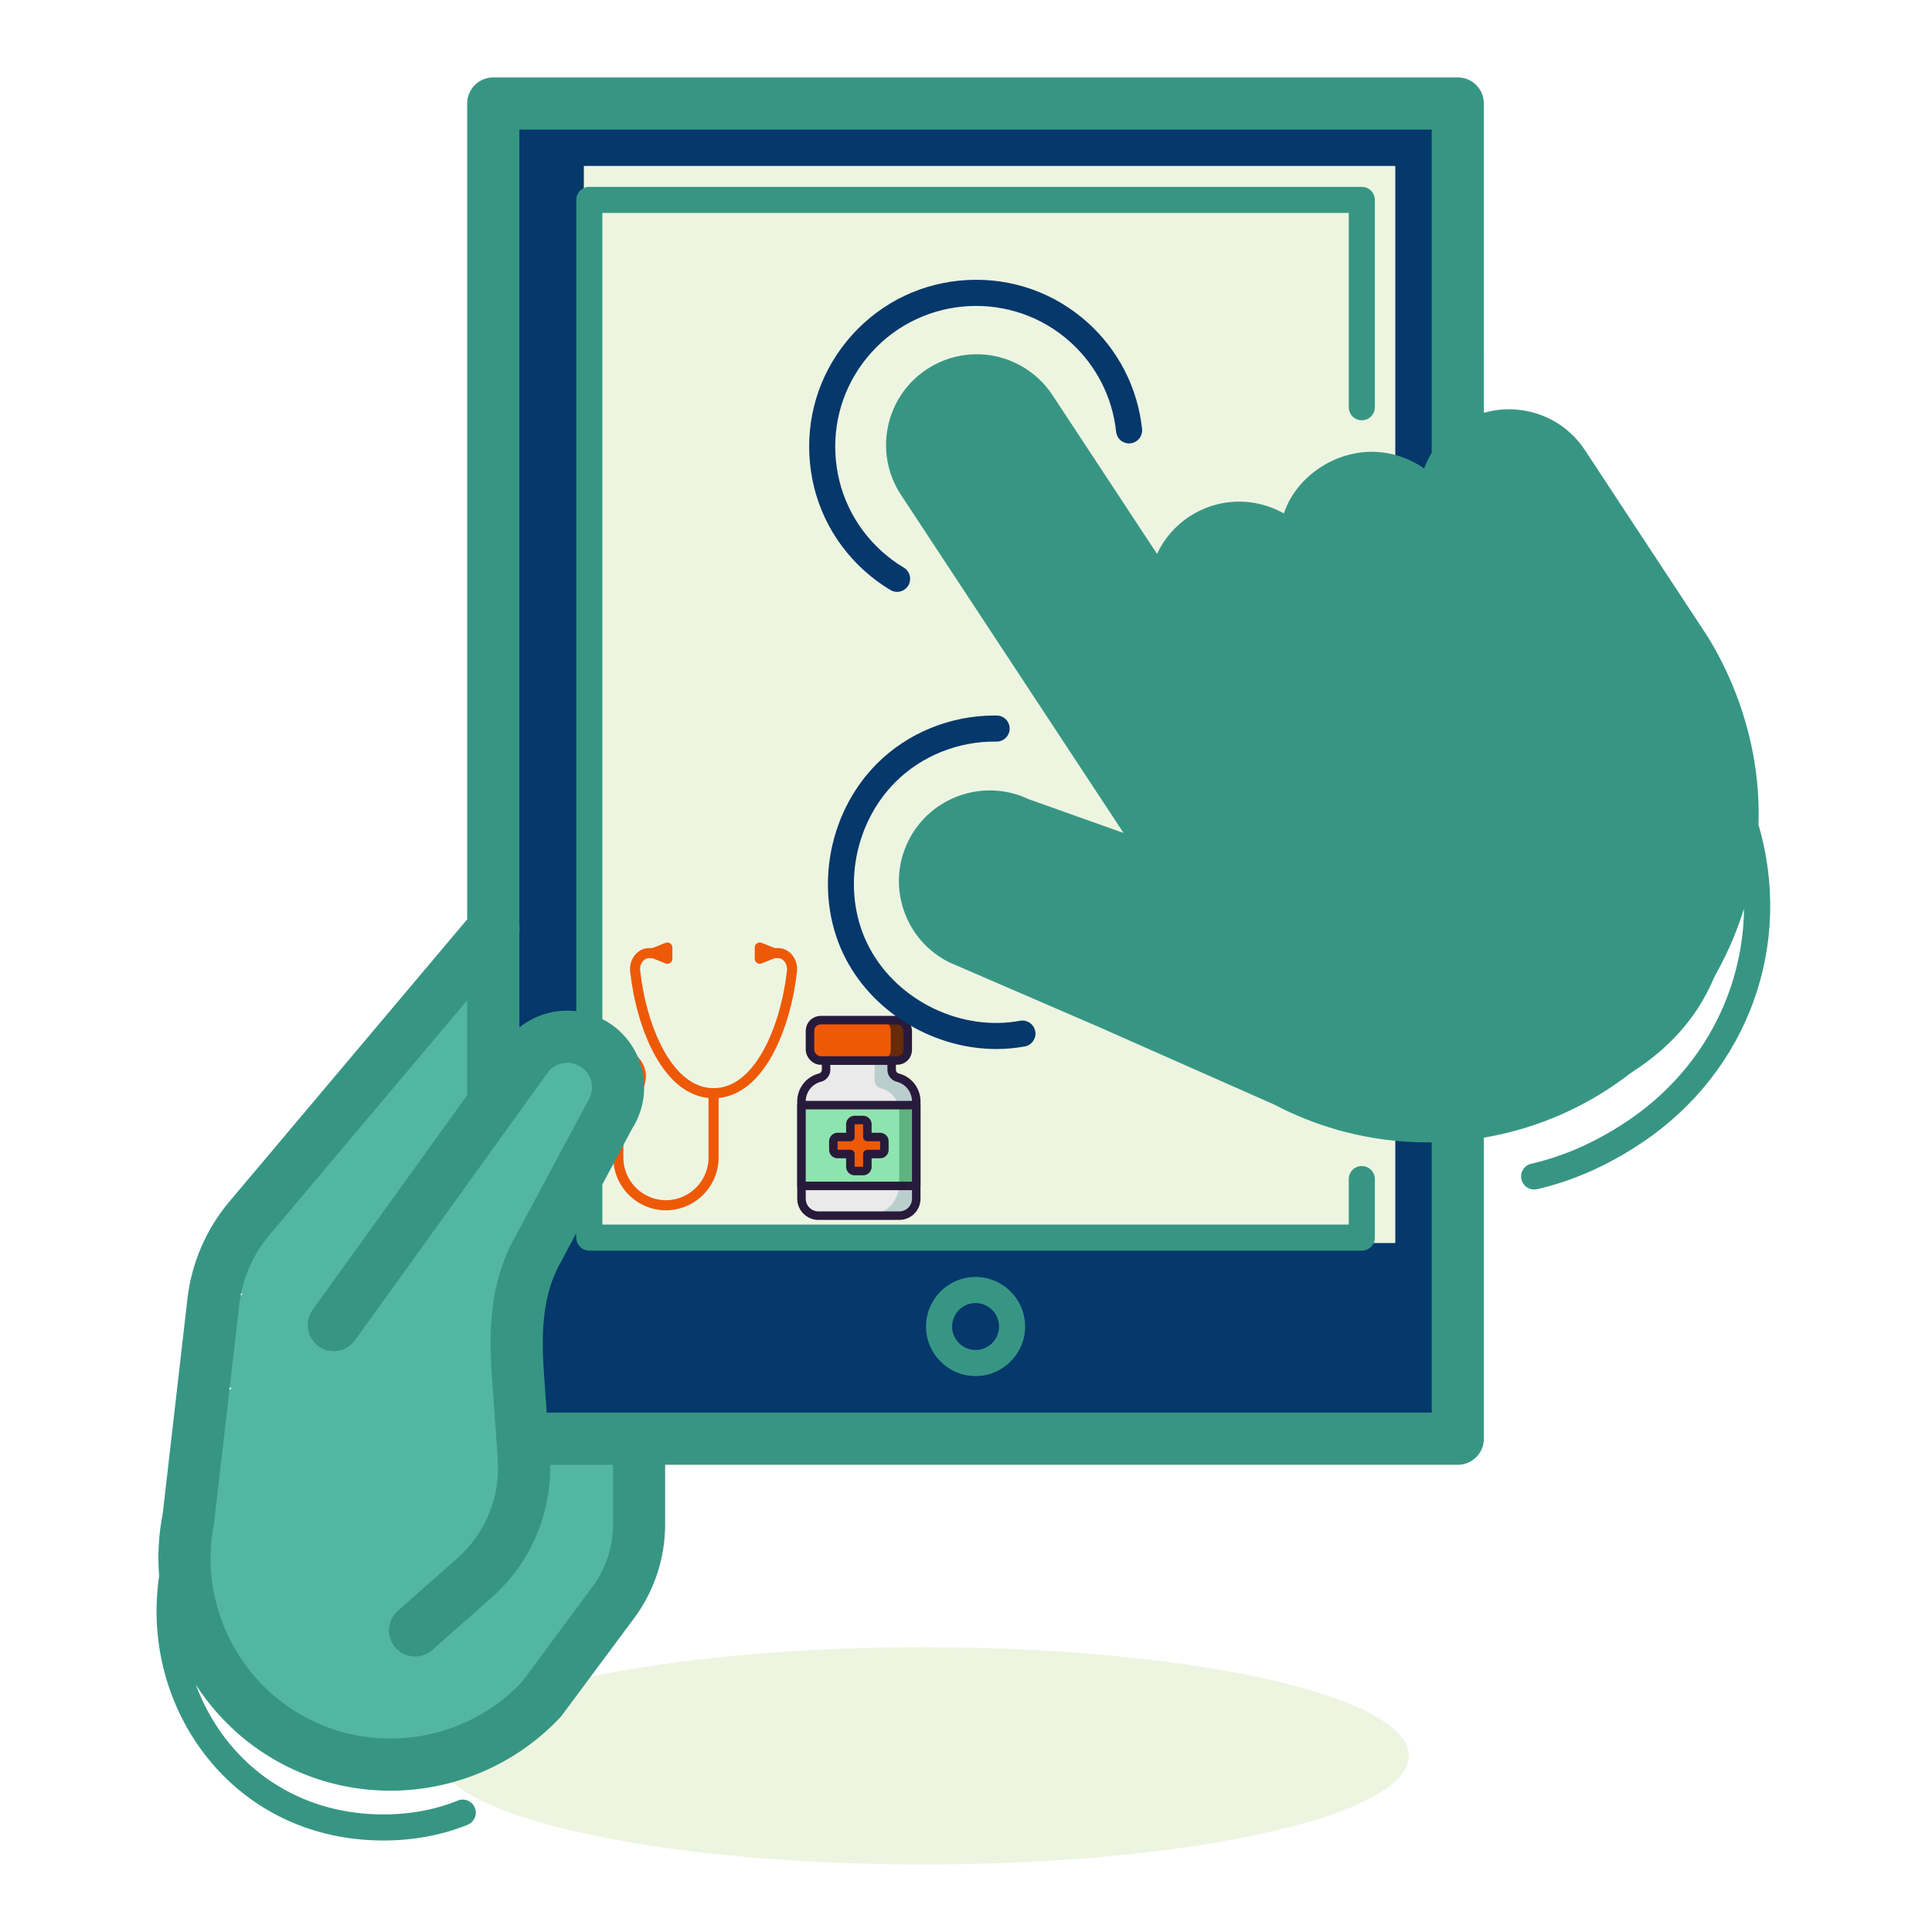 <?xml version="1.0" encoding="UTF-8" standalone="no" ?>
<!DOCTYPE svg PUBLIC "-//W3C//DTD SVG 1.1//EN" "http://www.w3.org/Graphics/SVG/1.1/DTD/svg11.dtd">
<svg xmlns="http://www.w3.org/2000/svg" xmlns:xlink="http://www.w3.org/1999/xlink" version="1.1" width="400" height="400" viewBox="0 0 400 400" xml:space="preserve">
<desc>Created with Fabric.js 1.7.19</desc>
<defs><style></style>
</defs>
<g id="1699317856833" style="stroke: none; stroke-width: 1; stroke-dasharray: none; stroke-linecap: butt; stroke-linejoin: miter; stroke-miterlimit: 10; fill: rgb(237,245,225); fill-rule: nonzero; opacity: 1;" transform="translate(90.695 341.025) scale(2.01 0.45)" >
	<circle cx="50" cy="50" r="50" style="stroke: none; stroke-width: 1; stroke-dasharray: none; stroke-linecap: butt; stroke-linejoin: miter; stroke-miterlimit: 10; fill: rgb(237,245,225); fill-rule: nonzero; opacity: 1;" transform=" "/>
</g>
<g id="1699324910082" style="stroke: none; stroke-width: 1; stroke-dasharray: none; stroke-linecap: butt; stroke-linejoin: miter; stroke-miterlimit: 10; fill: rgb(5,56,107); fill-rule: nonzero; opacity: 1;" transform="translate(101.455 20.395) scale(1.99 2.75)" >
	<path d="M 0 0 h 100 v 100 H 0 z" style="stroke: none; stroke-width: 1; stroke-dasharray: none; stroke-linecap: butt; stroke-linejoin: miter; stroke-miterlimit: 10; fill: rgb(5,56,107); fill-rule: nonzero; opacity: 1;" transform="" stroke-linecap="round" />
</g>
<g id="1699324753924" style="stroke: none; stroke-width: 1; stroke-dasharray: none; stroke-linecap: butt; stroke-linejoin: miter; stroke-miterlimit: 10; fill: rgb(237,245,225); fill-rule: nonzero; opacity: 1;" transform="translate(120.88 34.355) scale(1.68 2.23)" >
	<path d="M 0 0 h 100 v 100 H 0 z" style="stroke: none; stroke-width: 1; stroke-dasharray: none; stroke-linecap: butt; stroke-linejoin: miter; stroke-miterlimit: 10; fill: rgb(237,245,225); fill-rule: nonzero; opacity: 1;" transform="" stroke-linecap="round" />
</g>
<g id="1699324169470" style="stroke: none; stroke-width: 1; stroke-dasharray: none; stroke-linecap: butt; stroke-linejoin: miter; stroke-miterlimit: 10; fill: rgb(238,89,7); fill-rule: nonzero; opacity: 1;" transform="translate(156.7 210.33) scale(0.44 0.44)" >
	<path d="M 63.43 25.34 V 21 H 32.57 v 4.34 a 3.86 3.86 0 0 1 -2.94 3.72 A 11.54 11.54 0 0 0 21 40.21 V 86 a 8 8 0 0 0 8 8 H 67 a 8 8 0 0 0 8 -8 V 40.21 a 11.54 11.54 0 0 0 -8.63 -11.15 A 3.86 3.86 0 0 1 63.43 25.34 Z" style="stroke: none; stroke-width: 1; stroke-dasharray: none; stroke-linecap: butt; stroke-linejoin: miter; stroke-miterlimit: 10; fill: rgb(234,234,234); fill-rule: nonzero; opacity: 1;" transform="" stroke-linecap="round" />
	<path d="M 66.37 29.06 a 3.86 3.86 0 0 1 -2.94 -3.72 V 21 h -8 v 9.34 a 3.86 3.86 0 0 0 2.94 3.72 A 11.54 11.54 0 0 1 67 45.21 V 79 A 15 15 0 0 1 52 94 H 67 a 8 8 0 0 0 8 -8 V 40.21 A 11.54 11.54 0 0 0 66.37 29.06 Z" style="stroke: none; stroke-width: 1; stroke-dasharray: none; stroke-linecap: butt; stroke-linejoin: miter; stroke-miterlimit: 10; fill: rgb(186,206,206); fill-rule: nonzero; opacity: 1;" transform="" stroke-linecap="round" />
	<path d="M 63.43 25.34 V 21 H 32.57 v 4.34 a 3.86 3.86 0 0 1 -2.94 3.72 A 11.54 11.54 0 0 0 21 40.21 V 86 a 8 8 0 0 0 8 8 H 67 a 8 8 0 0 0 8 -8 V 40.21 a 11.54 11.54 0 0 0 -8.63 -11.15 A 3.86 3.86 0 0 1 63.43 25.34 Z" style="stroke: rgb(40,26,59); stroke-width: 4; stroke-dasharray: none; stroke-linecap: round; stroke-linejoin: round; stroke-miterlimit: 10; fill: none; fill-rule: nonzero; opacity: 1;" transform="" stroke-linecap="round" />
	<rect x="21" y="42" rx="0" ry="0" width="54" height="38" style="stroke: none; stroke-width: 1; stroke-dasharray: none; stroke-linecap: butt; stroke-linejoin: miter; stroke-miterlimit: 10; fill: rgb(142,228,175); fill-rule: nonzero; opacity: 1;" transform=""/>
	<rect x="67" y="42" rx="0" ry="0" width="8" height="38" style="stroke: none; stroke-width: 1; stroke-dasharray: none; stroke-linecap: butt; stroke-linejoin: miter; stroke-miterlimit: 10; fill: rgb(95,179,127); fill-rule: nonzero; opacity: 1;" transform=""/>
	<rect x="21" y="42" rx="0" ry="0" width="54" height="38" style="stroke: rgb(40,26,59); stroke-width: 4; stroke-dasharray: none; stroke-linecap: round; stroke-linejoin: round; stroke-miterlimit: 10; fill: none; fill-rule: nonzero; opacity: 1;" transform=""/>
	<rect x="25" y="2" rx="5" ry="5" width="46" height="19" style="stroke: none; stroke-width: 1; stroke-dasharray: none; stroke-linecap: butt; stroke-linejoin: miter; stroke-miterlimit: 10; fill: rgb(238,89,7); fill-rule: nonzero; opacity: 1;" transform=""/>
	<path d="M 66 2 H 58 a 5 5 0 0 1 5 5 v 9 a 5 5 0 0 1 -5 5 h 8 a 5 5 0 0 0 5 -5 V 7 A 5 5 0 0 0 66 2 Z" style="stroke: none; stroke-width: 1; stroke-dasharray: none; stroke-linecap: butt; stroke-linejoin: miter; stroke-miterlimit: 10; fill: rgb(101,43,11); fill-rule: nonzero; opacity: 1;" transform="" stroke-linecap="round" />
	<rect x="25" y="2" rx="5" ry="5" width="46" height="19" style="stroke: rgb(40,26,59); stroke-width: 4; stroke-dasharray: none; stroke-linecap: round; stroke-linejoin: round; stroke-miterlimit: 10; fill: none; fill-rule: nonzero; opacity: 1;" transform=""/>
	<path d="M 52 65 h 6 a 2 2 0 0 0 2 -2 V 59 a 2 2 0 0 0 -2 -2 H 52 V 51 a 2 2 0 0 0 -2 -2 H 46 a 2 2 0 0 0 -2 2 v 6 H 38 a 2 2 0 0 0 -2 2 v 4 a 2 2 0 0 0 2 2 h 6 v 6 a 2 2 0 0 0 2 2 h 4 a 2 2 0 0 0 2 -2 Z" style="stroke: none; stroke-width: 1; stroke-dasharray: none; stroke-linecap: butt; stroke-linejoin: miter; stroke-miterlimit: 10; fill: rgb(238,89,7); fill-rule: nonzero; opacity: 1;" transform="" stroke-linecap="round" />
	<path d="M 52 65 h 6 a 2 2 0 0 0 2 -2 V 59 a 2 2 0 0 0 -2 -2 H 52 V 51 a 2 2 0 0 0 -2 -2 H 46 a 2 2 0 0 0 -2 2 v 6 H 38 a 2 2 0 0 0 -2 2 v 4 a 2 2 0 0 0 2 2 h 6 v 6 a 2 2 0 0 0 2 2 h 4 a 2 2 0 0 0 2 -2 Z" style="stroke: rgb(40,26,59); stroke-width: 4; stroke-dasharray: none; stroke-linecap: round; stroke-linejoin: round; stroke-miterlimit: 10; fill: none; fill-rule: nonzero; opacity: 1;" transform="" stroke-linecap="round" />
</g>
<g id="1699324120991" style="stroke: rgb(238,89,7); stroke-width: 3.6; stroke-dasharray: none; stroke-linecap: butt; stroke-linejoin: miter; stroke-miterlimit: 10; fill: none; fill-rule: nonzero; opacity: 1;" transform="translate(115.836 195.016) scale(0.58 0.58)" >
	<path d="M 21 56 V 76.86 A 17.07 17.07 0 0 0 38 94 h 0 A 17.07 17.07 0 0 0 55 76.86 V 54" style="stroke: rgb(238,89,7); stroke-width: 3.6; stroke-dasharray: none; stroke-linecap: round; stroke-linejoin: round; stroke-miterlimit: 10; fill: none; fill-rule: nonzero; opacity: 1;" transform="" stroke-linecap="round" />
	<circle cx="21" cy="48" r="8" style="stroke: rgb(238,89,7); stroke-width: 3.6; stroke-dasharray: none; stroke-linecap: round; stroke-linejoin: round; stroke-miterlimit: 10; fill: none; fill-rule: nonzero; opacity: 1;" transform=" "/>
	<circle cx="21" cy="48" r="8" style="stroke: rgb(238,89,7); stroke-width: 3.6; stroke-dasharray: none; stroke-linecap: round; stroke-linejoin: round; stroke-miterlimit: 10; fill: none; fill-rule: nonzero; opacity: 1;" transform=" "/>
	<polygon points="71.5,6 76.5,4 71.5,2 71.5,6 " style="stroke: rgb(238,89,7); stroke-width: 3.6; stroke-dasharray: none; stroke-linecap: round; stroke-linejoin: round; stroke-miterlimit: 10; fill: none; fill-rule: nonzero; opacity: 1;" transform=" "/>
	<path d="M 36 4 H 31.91 C 29 4 26.67 7 27 10.35 C 29.25 30.54 38.69 54 55 54 S 80.75 30.54 83 10.35 C 83.33 7 81 4 78.09 4 H 74" style="stroke: rgb(238,89,7); stroke-width: 3.6; stroke-dasharray: none; stroke-linecap: round; stroke-linejoin: round; stroke-miterlimit: 10; fill: none; fill-rule: nonzero; opacity: 1;" transform="" stroke-linecap="round" />
	<polygon points="38.5,6 33.5,4 38.5,2 38.5,6 " style="stroke: rgb(238,89,7); stroke-width: 3.6; stroke-dasharray: none; stroke-linecap: round; stroke-linejoin: round; stroke-miterlimit: 10; fill: none; fill-rule: nonzero; opacity: 1;" transform=" "/>
	<circle cx="21" cy="48" r="2" style="stroke: rgb(238,89,7); stroke-width: 3.6; stroke-dasharray: none; stroke-linecap: round; stroke-linejoin: round; stroke-miterlimit: 10; fill: none; fill-rule: nonzero; opacity: 1;" transform=" "/>
</g>
<g id="1699327637990" transform="translate(272.16 153.07)" style="">
	<g id="1699325502960" style="stroke: none; stroke-width: 0; stroke-dasharray: none; stroke-linecap: butt; stroke-linejoin: miter; stroke-miterlimit: 10; fill: rgb(55,150,131); fill-rule: nonzero; opacity: 1;" transform="translate(-32.441 -24.897) scale(0.6 0.55)" >
	<path d="M 184 14.86 c -0.33 -0.55 -0.67 -1.09 -1 -1.64 c -2.9 -4.49 -7.83 -11.16 -13.27 -12.71 c -6.5 -1.85 -14.88 1.62 -19.62 5.92 c -6.71 6.09 -10.12 15 -12.6 23.69 s -4.31 17.77 -8.78 25.66 s -12.29 14.62 -21.36 14.82 C 95 70.88 85 59.42 72.69 58.41 c -9.87 -0.8 -18.51 6.18 -21.28 15.38 c -2.86 9.49 0 19 -5.91 27.62 a 25.9 25.9 0 0 1 -20.57 11.1 c -9.18 0.27 -17.28 2.2 -22.18 11 C -5.2 137.85 5.5 155.42 17 164.09 c 7.7 5.8 16.76 9.51 25.87 12.69 c 25 8.76 51.9 14.07 78.15 10.25 s 51.89 -17.78 65.38 -40.63 c 6.85 -11.61 10.34 -24.94 12.12 -38.3 a 167.54 167.54 0 0 0 -2.92 -60 C 193 36.76 190.1 25 184 14.86 z" style="stroke: none; stroke-width: 1; stroke-dasharray: none; stroke-linecap: butt; stroke-linejoin: miter; stroke-miterlimit: 10; fill: rgb(55,150,131); fill-rule: nonzero; opacity: 1;" transform="" stroke-linecap="round" />
</g>
	<g id="1699325607985" style="stroke: none; stroke-width: 0; stroke-dasharray: none; stroke-linecap: butt; stroke-linejoin: miter; stroke-miterlimit: 10; fill: rgb(55,150,131); fill-rule: nonzero; opacity: 1;" transform="translate(-33.9 -25.852) rotate(-29) scale(0.46 0.4)" >
	<path d="M 184 14.86 c -0.33 -0.55 -0.67 -1.09 -1 -1.64 c -2.9 -4.49 -7.83 -11.16 -13.27 -12.71 c -6.5 -1.85 -14.88 1.62 -19.62 5.92 c -6.71 6.09 -10.12 15 -12.6 23.69 s -4.31 17.77 -8.78 25.66 s -12.29 14.62 -21.36 14.82 C 95 70.88 85 59.42 72.69 58.41 c -9.87 -0.8 -18.51 6.18 -21.28 15.38 c -2.86 9.49 0 19 -5.91 27.62 a 25.9 25.9 0 0 1 -20.57 11.1 c -9.18 0.27 -17.28 2.2 -22.18 11 C -5.2 137.85 5.5 155.42 17 164.09 c 7.7 5.8 16.76 9.51 25.87 12.69 c 25 8.76 51.9 14.07 78.15 10.25 s 51.89 -17.78 65.38 -40.63 c 6.85 -11.61 10.34 -24.94 12.12 -38.3 a 167.54 167.54 0 0 0 -2.92 -60 C 193 36.76 190.1 25 184 14.86 z" style="stroke: none; stroke-width: 1; stroke-dasharray: none; stroke-linecap: butt; stroke-linejoin: miter; stroke-miterlimit: 10; fill: rgb(55,150,131); fill-rule: nonzero; opacity: 1;" transform="" stroke-linecap="round" />
</g>
	<g id="1699325664015" style="stroke: none; stroke-width: 0; stroke-dasharray: none; stroke-linecap: butt; stroke-linejoin: miter; stroke-miterlimit: 10; fill: rgb(55,150,131); fill-rule: nonzero; opacity: 1;" transform="translate(-60.275 -18.958) rotate(-29) scale(0.47 0.4)" >
	<path d="M 184 14.86 c -0.33 -0.55 -0.67 -1.09 -1 -1.64 c -2.9 -4.49 -7.83 -11.16 -13.27 -12.71 c -6.5 -1.85 -14.88 1.62 -19.62 5.92 c -6.71 6.09 -10.12 15 -12.6 23.69 s -4.31 17.77 -8.78 25.66 s -12.29 14.62 -21.36 14.82 C 95 70.88 85 59.42 72.69 58.41 c -9.87 -0.8 -18.51 6.18 -21.28 15.38 c -2.86 9.49 0 19 -5.91 27.62 a 25.9 25.9 0 0 1 -20.57 11.1 c -9.18 0.27 -17.28 2.2 -22.18 11 C -5.2 137.85 5.5 155.42 17 164.09 c 7.7 5.8 16.76 9.51 25.87 12.69 c 25 8.76 51.9 14.07 78.15 10.25 s 51.89 -17.78 65.38 -40.63 c 6.85 -11.61 10.34 -24.94 12.12 -38.3 a 167.54 167.54 0 0 0 -2.92 -60 C 193 36.76 190.1 25 184 14.86 z" style="stroke: none; stroke-width: 1; stroke-dasharray: none; stroke-linecap: butt; stroke-linejoin: miter; stroke-miterlimit: 10; fill: rgb(55,150,131); fill-rule: nonzero; opacity: 1;" transform="" stroke-linecap="round" />
</g>
	<g id="1699325682598" style="stroke: none; stroke-width: 0; stroke-dasharray: none; stroke-linecap: butt; stroke-linejoin: miter; stroke-miterlimit: 10; fill: rgb(55,150,131); fill-rule: nonzero; opacity: 1;" transform="translate(-77.17 16.739) rotate(-50) scale(0.46 0.43)" >
	<path d="M 184 14.86 c -0.33 -0.55 -0.67 -1.09 -1 -1.64 c -2.9 -4.49 -7.83 -11.16 -13.27 -12.71 c -6.5 -1.85 -14.88 1.62 -19.62 5.92 c -6.71 6.09 -10.12 15 -12.6 23.69 s -4.31 17.77 -8.78 25.66 s -12.29 14.62 -21.36 14.82 C 95 70.88 85 59.42 72.69 58.41 c -9.87 -0.8 -18.51 6.18 -21.28 15.38 c -2.86 9.49 0 19 -5.91 27.62 a 25.9 25.9 0 0 1 -20.57 11.1 c -9.18 0.27 -17.28 2.2 -22.18 11 C -5.2 137.85 5.5 155.42 17 164.09 c 7.7 5.8 16.76 9.51 25.87 12.69 c 25 8.76 51.9 14.07 78.15 10.25 s 51.89 -17.78 65.38 -40.63 c 6.85 -11.61 10.34 -24.94 12.12 -38.3 a 167.54 167.54 0 0 0 -2.92 -60 C 193 36.76 190.1 25 184 14.86 z" style="stroke: none; stroke-width: 1; stroke-dasharray: none; stroke-linecap: butt; stroke-linejoin: miter; stroke-miterlimit: 10; fill: rgb(55,150,131); fill-rule: nonzero; opacity: 1;" transform="" stroke-linecap="round" />
</g>
	<g id="1699325762849" style="stroke: none; stroke-width: 0; stroke-dasharray: none; stroke-linecap: butt; stroke-linejoin: miter; stroke-miterlimit: 10; fill: rgb(55,150,131); fill-rule: nonzero; opacity: 1;" transform="translate(-43.292 -13.471) rotate(-32) scale(0.12 0.23)" >
	<path d="M 184 14.86 c -0.33 -0.55 -0.67 -1.09 -1 -1.64 c -2.9 -4.49 -7.83 -11.16 -13.27 -12.71 c -6.5 -1.85 -14.88 1.62 -19.62 5.92 c -6.71 6.09 -10.12 15 -12.6 23.69 s -4.31 17.77 -8.78 25.66 s -12.29 14.62 -21.36 14.82 C 95 70.88 85 59.42 72.69 58.41 c -9.87 -0.8 -18.51 6.18 -21.28 15.38 c -2.86 9.49 0 19 -5.91 27.62 a 25.9 25.9 0 0 1 -20.57 11.1 c -9.18 0.27 -17.28 2.2 -22.18 11 C -5.2 137.85 5.5 155.42 17 164.09 c 7.7 5.8 16.76 9.51 25.87 12.69 c 25 8.76 51.9 14.07 78.15 10.25 s 51.89 -17.78 65.38 -40.63 c 6.85 -11.61 10.34 -24.94 12.12 -38.3 a 167.54 167.54 0 0 0 -2.92 -60 C 193 36.76 190.1 25 184 14.86 z" style="stroke: none; stroke-width: 1; stroke-dasharray: none; stroke-linecap: butt; stroke-linejoin: miter; stroke-miterlimit: 10; fill: rgb(55,150,131); fill-rule: nonzero; opacity: 1;" transform="" stroke-linecap="round" />
</g>
	<g id="1699325828482" style="stroke: none; stroke-width: 0; stroke-dasharray: none; stroke-linecap: butt; stroke-linejoin: miter; stroke-miterlimit: 10; fill: none; fill-rule: nonzero; opacity: 1;" transform="translate(-87.559 -62.848) rotate(-34) scale(0.13 0.46)" >
	<path id="OBJECTS" d="M 103.37 3.5 s -34.3 -5.63 -53 -2.61 c -14 2.27 -20.34 2.61 -27.13 12.26 S 15.72 64 8.15 93 s -16.24 85.86 6.33 118.15 c 16.28 23.3 43.53 26.52 56.5 26 c 6.53 -0.27 13 -1.23 19.54 -0.77 c 8.66 0.6 21 1.73 35.48 3.82 c 28.37 4.11 66.33 18.39 79.63 -28.76 s 7.44 -63 10.17 -92.93 s 4.18 -74 -11.21 -95.68 s -46.7 -16.43 -58.7 -17 S 125.8 7.41 103.37 3.5 Z" style="stroke: none; stroke-width: 1; stroke-dasharray: none; stroke-linecap: butt; stroke-linejoin: miter; stroke-miterlimit: 10; fill: rgb(55,150,131); fill-rule: nonzero; opacity: 1;" transform="" stroke-linecap="round" />
</g>
	<g id="1699325957505" style="stroke: none; stroke-width: 0; stroke-dasharray: none; stroke-linecap: butt; stroke-linejoin: miter; stroke-miterlimit: 10; fill: none; fill-rule: nonzero; opacity: 1;" transform="translate(-84.169 35.782) rotate(-63) scale(0.14 0.28)" >
	<path d="M 103.37 3.5 s -34.3 -5.63 -53 -2.61 c -14 2.27 -20.34 2.61 -27.13 12.26 S 15.72 64 8.15 93 s -16.24 85.86 6.33 118.15 c 16.28 23.3 43.53 26.52 56.5 26 c 6.53 -0.27 13 -1.23 19.54 -0.77 c 8.66 0.6 21 1.73 35.48 3.82 c 28.37 4.11 66.33 18.39 79.63 -28.76 s 7.44 -63 10.17 -92.93 s 4.18 -74 -11.21 -95.68 s -46.7 -16.43 -58.7 -17 S 125.8 7.41 103.37 3.5 Z" style="stroke: none; stroke-width: 1; stroke-dasharray: none; stroke-linecap: butt; stroke-linejoin: miter; stroke-miterlimit: 10; fill: rgb(55,150,131); fill-rule: nonzero; opacity: 1;" transform="" stroke-linecap="round" />
</g>
</g>
<g id="1699327955309" transform="translate(83.83 286.96)" style="">
	<g id="1699326613782" style="stroke: none; stroke-width: 0; stroke-dasharray: none; stroke-linecap: butt; stroke-linejoin: miter; stroke-miterlimit: 10; fill: none; fill-rule: nonzero; opacity: 1;" transform="translate(-29.308 -36.18) rotate(35) scale(0.11 0.07)" >
	<path d="M 103.37 3.5 s -34.3 -5.63 -53 -2.61 c -14 2.27 -20.34 2.61 -27.13 12.26 S 15.72 64 8.15 93 s -16.24 85.86 6.33 118.15 c 16.28 23.3 43.53 26.52 56.5 26 c 6.53 -0.27 13 -1.23 19.54 -0.77 c 8.66 0.6 21 1.73 35.48 3.82 c 28.37 4.11 66.33 18.39 79.63 -28.76 s 7.44 -63 10.17 -92.93 s 4.18 -74 -11.21 -95.68 s -46.7 -16.43 -58.7 -17 S 125.8 7.41 103.37 3.5 Z" style="stroke: none; stroke-width: 1; stroke-dasharray: none; stroke-linecap: butt; stroke-linejoin: miter; stroke-miterlimit: 10; fill: rgb(83,182,162); fill-rule: nonzero; opacity: 1;" transform="" stroke-linecap="round" />
</g>
	<g id="1699327000741" style="stroke: none; stroke-width: 0; stroke-dasharray: none; stroke-linecap: butt; stroke-linejoin: miter; stroke-miterlimit: 10; fill: none; fill-rule: nonzero; opacity: 1;" transform="translate(-29.065 -25.163) rotate(40) scale(0.1 0.07)" >
	<path d="M 103.37 3.5 s -34.3 -5.63 -53 -2.61 c -14 2.27 -20.34 2.61 -27.13 12.26 S 15.72 64 8.15 93 s -16.24 85.86 6.33 118.15 c 16.28 23.3 43.53 26.52 56.5 26 c 6.53 -0.27 13 -1.23 19.54 -0.77 c 8.66 0.6 21 1.73 35.48 3.82 c 28.37 4.11 66.33 18.39 79.63 -28.76 s 7.44 -63 10.17 -92.93 s 4.18 -74 -11.21 -95.68 s -46.7 -16.43 -58.7 -17 S 125.8 7.41 103.37 3.5 Z" style="stroke: none; stroke-width: 1; stroke-dasharray: none; stroke-linecap: butt; stroke-linejoin: miter; stroke-miterlimit: 10; fill: rgb(83,182,162); fill-rule: nonzero; opacity: 1;" transform="" stroke-linecap="round" />
</g>
	<g id="1699326564469" style="stroke: none; stroke-width: 0; stroke-dasharray: none; stroke-linecap: butt; stroke-linejoin: miter; stroke-miterlimit: 10; fill: none; fill-rule: nonzero; opacity: 1;" transform="translate(11.814 -84.383) rotate(40) scale(0.12 0.28)" >
	<path id="OBJECTS" d="M 103.37 3.5 s -34.3 -5.63 -53 -2.61 c -14 2.27 -20.34 2.61 -27.13 12.26 S 15.72 64 8.15 93 s -16.24 85.86 6.33 118.15 c 16.28 23.3 43.53 26.52 56.5 26 c 6.53 -0.27 13 -1.23 19.54 -0.77 c 8.66 0.6 21 1.73 35.48 3.82 c 28.37 4.11 66.33 18.39 79.63 -28.76 s 7.44 -63 10.17 -92.93 s 4.18 -74 -11.21 -95.68 s -46.7 -16.43 -58.7 -17 S 125.8 7.41 103.37 3.5 Z" style="stroke: none; stroke-width: 1; stroke-dasharray: none; stroke-linecap: butt; stroke-linejoin: miter; stroke-miterlimit: 10; fill: rgb(83,182,162); fill-rule: nonzero; opacity: 1;" transform="" stroke-linecap="round" />
</g>
	<g id="1699327188184" style="stroke: none; stroke-width: 0; stroke-dasharray: none; stroke-linecap: butt; stroke-linejoin: miter; stroke-miterlimit: 10; fill: none; fill-rule: nonzero; opacity: 1;" transform="translate(28.36 -74.454) rotate(32) scale(0.1 0.28)" >
	<path d="M 103.37 3.5 s -34.3 -5.63 -53 -2.61 c -14 2.27 -20.34 2.61 -27.13 12.26 S 15.72 64 8.15 93 s -16.24 85.86 6.33 118.15 c 16.28 23.3 43.53 26.52 56.5 26 c 6.53 -0.27 13 -1.23 19.54 -0.77 c 8.66 0.6 21 1.73 35.48 3.82 c 28.37 4.11 66.33 18.39 79.63 -28.76 s 7.44 -63 10.17 -92.93 s 4.18 -74 -11.21 -95.68 s -46.7 -16.43 -58.7 -17 S 125.8 7.41 103.37 3.5 Z" style="stroke: none; stroke-width: 1; stroke-dasharray: none; stroke-linecap: butt; stroke-linejoin: miter; stroke-miterlimit: 10; fill: rgb(83,182,162); fill-rule: nonzero; opacity: 1;" transform="" stroke-linecap="round" />
</g>
	<g id="1699327220312" style="stroke: none; stroke-width: 0; stroke-dasharray: none; stroke-linecap: butt; stroke-linejoin: miter; stroke-miterlimit: 10; fill: none; fill-rule: nonzero; opacity: 1;" transform="translate(-0.08 -32.219) rotate(27) scale(0.14 0.13)" >
	<path d="M 103.37 3.5 s -34.3 -5.63 -53 -2.61 c -14 2.27 -20.34 2.61 -27.13 12.26 S 15.72 64 8.15 93 s -16.24 85.86 6.33 118.15 c 16.28 23.3 43.53 26.52 56.5 26 c 6.53 -0.27 13 -1.23 19.54 -0.77 c 8.66 0.6 21 1.73 35.48 3.82 c 28.37 4.11 66.33 18.39 79.63 -28.76 s 7.44 -63 10.17 -92.93 s 4.18 -74 -11.21 -95.68 s -46.7 -16.43 -58.7 -17 S 125.8 7.41 103.37 3.5 Z" style="stroke: none; stroke-width: 1; stroke-dasharray: none; stroke-linecap: butt; stroke-linejoin: miter; stroke-miterlimit: 10; fill: rgb(83,182,162); fill-rule: nonzero; opacity: 1;" transform="" stroke-linecap="round" />
</g>
	<g id="1699327277371" style="stroke: none; stroke-width: 0; stroke-dasharray: none; stroke-linecap: butt; stroke-linejoin: miter; stroke-miterlimit: 10; fill: none; fill-rule: nonzero; opacity: 1;" transform="translate(-35.599 -26.256) rotate(22) scale(0.32 0.11)" >
	<path d="M 103.37 3.5 s -34.3 -5.63 -53 -2.61 c -14 2.27 -20.34 2.61 -27.13 12.26 S 15.72 64 8.15 93 s -16.24 85.86 6.33 118.15 c 16.28 23.3 43.53 26.52 56.5 26 c 6.53 -0.27 13 -1.23 19.54 -0.77 c 8.66 0.6 21 1.73 35.48 3.82 c 28.37 4.11 66.33 18.39 79.63 -28.76 s 7.44 -63 10.17 -92.93 s 4.18 -74 -11.21 -95.68 s -46.7 -16.43 -58.7 -17 S 125.8 7.41 103.37 3.5 Z" style="stroke: none; stroke-width: 1; stroke-dasharray: none; stroke-linecap: butt; stroke-linejoin: miter; stroke-miterlimit: 10; fill: rgb(83,182,162); fill-rule: nonzero; opacity: 1;" transform="" stroke-linecap="round" />
</g>
	<g id="1699327325160" style="stroke: none; stroke-width: 0; stroke-dasharray: none; stroke-linecap: butt; stroke-linejoin: miter; stroke-miterlimit: 10; fill: none; fill-rule: nonzero; opacity: 1;" transform="translate(-35.671 -9.038) rotate(22) scale(0.31 0.11)" >
	<path d="M 103.37 3.5 s -34.3 -5.63 -53 -2.61 c -14 2.27 -20.34 2.61 -27.13 12.26 S 15.72 64 8.15 93 s -16.24 85.86 6.33 118.15 c 16.28 23.3 43.53 26.52 56.5 26 c 6.53 -0.27 13 -1.23 19.54 -0.77 c 8.66 0.6 21 1.73 35.48 3.82 c 28.37 4.11 66.33 18.39 79.63 -28.76 s 7.44 -63 10.17 -92.93 s 4.18 -74 -11.21 -95.68 s -46.7 -16.43 -58.7 -17 S 125.8 7.41 103.37 3.5 Z" style="stroke: none; stroke-width: 1; stroke-dasharray: none; stroke-linecap: butt; stroke-linejoin: miter; stroke-miterlimit: 10; fill: rgb(83,182,162); fill-rule: nonzero; opacity: 1;" transform="" stroke-linecap="round" />
</g>
	<g id="1699327351440" style="stroke: none; stroke-width: 0; stroke-dasharray: none; stroke-linecap: butt; stroke-linejoin: miter; stroke-miterlimit: 10; fill: none; fill-rule: nonzero; opacity: 1;" transform="translate(-36.197 4.952) rotate(22) scale(0.27 0.11)" >
	<path d="M 103.37 3.5 s -34.3 -5.63 -53 -2.61 c -14 2.27 -20.34 2.61 -27.13 12.26 S 15.72 64 8.15 93 s -16.24 85.86 6.33 118.15 c 16.28 23.3 43.53 26.52 56.5 26 c 6.53 -0.27 13 -1.23 19.54 -0.77 c 8.66 0.6 21 1.73 35.48 3.82 c 28.37 4.11 66.33 18.39 79.63 -28.76 s 7.44 -63 10.17 -92.93 s 4.18 -74 -11.21 -95.68 s -46.7 -16.43 -58.7 -17 S 125.8 7.41 103.37 3.5 Z" style="stroke: none; stroke-width: 1; stroke-dasharray: none; stroke-linecap: butt; stroke-linejoin: miter; stroke-miterlimit: 10; fill: rgb(83,182,162); fill-rule: nonzero; opacity: 1;" transform="" stroke-linecap="round" />
</g>
	<g id="1699327390945" style="stroke: none; stroke-width: 0; stroke-dasharray: none; stroke-linecap: butt; stroke-linejoin: miter; stroke-miterlimit: 10; fill: none; fill-rule: nonzero; opacity: 1;" transform="translate(-39.54 20.037) rotate(22) scale(0.25 0.11)" >
	<path d="M 103.37 3.5 s -34.3 -5.63 -53 -2.61 c -14 2.27 -20.34 2.61 -27.13 12.26 S 15.72 64 8.15 93 s -16.24 85.86 6.33 118.15 c 16.28 23.3 43.53 26.52 56.5 26 c 6.53 -0.27 13 -1.23 19.54 -0.77 c 8.66 0.6 21 1.73 35.48 3.82 c 28.37 4.11 66.33 18.39 79.63 -28.76 s 7.44 -63 10.17 -92.93 s 4.18 -74 -11.21 -95.68 s -46.7 -16.43 -58.7 -17 S 125.8 7.41 103.37 3.5 Z" style="stroke: none; stroke-width: 1; stroke-dasharray: none; stroke-linecap: butt; stroke-linejoin: miter; stroke-miterlimit: 10; fill: rgb(83,182,162); fill-rule: nonzero; opacity: 1;" transform="" stroke-linecap="round" />
</g>
	<g id="1699327413995" style="stroke: none; stroke-width: 0; stroke-dasharray: none; stroke-linecap: butt; stroke-linejoin: miter; stroke-miterlimit: 10; fill: none; fill-rule: nonzero; opacity: 1;" transform="translate(-34.251 36.364) rotate(22) scale(0.24 0.11)" >
	<path d="M 103.37 3.5 s -34.3 -5.63 -53 -2.61 c -14 2.27 -20.34 2.61 -27.13 12.26 S 15.72 64 8.15 93 s -16.24 85.86 6.33 118.15 c 16.28 23.3 43.53 26.52 56.5 26 c 6.53 -0.27 13 -1.23 19.54 -0.77 c 8.66 0.6 21 1.73 35.48 3.82 c 28.37 4.11 66.33 18.39 79.63 -28.76 s 7.44 -63 10.17 -92.93 s 4.18 -74 -11.21 -95.68 s -46.7 -16.43 -58.7 -17 S 125.8 7.41 103.37 3.5 Z" style="stroke: none; stroke-width: 1; stroke-dasharray: none; stroke-linecap: butt; stroke-linejoin: miter; stroke-miterlimit: 10; fill: rgb(83,182,162); fill-rule: nonzero; opacity: 1;" transform="" stroke-linecap="round" />
</g>
	<g id="1699327443177" style="stroke: none; stroke-width: 0; stroke-dasharray: none; stroke-linecap: butt; stroke-linejoin: miter; stroke-miterlimit: 10; fill: none; fill-rule: nonzero; opacity: 1;" transform="translate(-14.228 65.293) rotate(-45) scale(0.24 0.11)" >
	<path d="M 103.37 3.5 s -34.3 -5.63 -53 -2.61 c -14 2.27 -20.34 2.61 -27.13 12.26 S 15.72 64 8.15 93 s -16.24 85.86 6.33 118.15 c 16.28 23.3 43.53 26.52 56.5 26 c 6.53 -0.27 13 -1.23 19.54 -0.77 c 8.66 0.6 21 1.73 35.48 3.82 c 28.37 4.11 66.33 18.39 79.63 -28.76 s 7.44 -63 10.17 -92.93 s 4.18 -74 -11.21 -95.68 s -46.7 -16.43 -58.7 -17 S 125.8 7.41 103.37 3.5 Z" style="stroke: none; stroke-width: 1; stroke-dasharray: none; stroke-linecap: butt; stroke-linejoin: miter; stroke-miterlimit: 10; fill: rgb(83,182,162); fill-rule: nonzero; opacity: 1;" transform="" stroke-linecap="round" />
</g>
	<g id="1699327468456" style="stroke: none; stroke-width: 0; stroke-dasharray: none; stroke-linecap: butt; stroke-linejoin: miter; stroke-miterlimit: 10; fill: none; fill-rule: nonzero; opacity: 1;" transform="translate(17.419 44.906) rotate(-76) scale(0.16 0.1)" >
	<path d="M 103.37 3.5 s -34.3 -5.63 -53 -2.61 c -14 2.27 -20.34 2.61 -27.13 12.26 S 15.72 64 8.15 93 s -16.24 85.86 6.33 118.15 c 16.28 23.3 43.53 26.52 56.5 26 c 6.53 -0.27 13 -1.23 19.54 -0.77 c 8.66 0.6 21 1.73 35.48 3.82 c 28.37 4.11 66.33 18.39 79.63 -28.76 s 7.44 -63 10.17 -92.93 s 4.18 -74 -11.21 -95.68 s -46.7 -16.43 -58.7 -17 S 125.8 7.41 103.37 3.5 Z" style="stroke: none; stroke-width: 1; stroke-dasharray: none; stroke-linecap: butt; stroke-linejoin: miter; stroke-miterlimit: 10; fill: rgb(83,182,162); fill-rule: nonzero; opacity: 1;" transform="" stroke-linecap="round" />
</g>
</g>
<g id="1699323951308" style="stroke: none; stroke-width: 1; stroke-dasharray: none; stroke-linecap: butt; stroke-linejoin: miter; stroke-miterlimit: 10; fill: rgb(5,56,107); fill-rule: nonzero; opacity: 1;" transform="translate(-16.54 -17.46) scale(1.08 1.08)" >
	<path id="Layer_1" d="M 202.334 265.963 c -2.481 0 -4.5 2.019 -4.5 4.5 s 2.019 4.5 4.5 4.5 s 4.5 -2.019 4.5 -4.5 S 204.816 265.963 202.334 265.963 z" style="stroke: none; stroke-width: 1; stroke-dasharray: none; stroke-linecap: butt; stroke-linejoin: miter; stroke-miterlimit: 10; fill: none; fill-rule: nonzero; opacity: 1;" transform="" stroke-linecap="round" />
	<path id="Layer_1" d="M 109.663 322.321 l -11.475 10.147 c -0.951 0.841 -2.134 1.254 -3.311 1.254 c -1.383 0 -2.76 -0.57 -3.747 -1.688 c -1.83 -2.068 -1.636 -5.229 0.433 -7.058 l 11.475 -10.147 c 5.328 -4.712 8.207 -11.761 7.7 -18.856 l -1.095 -15.331 c -0.645 -9.015 -0.557 -18.562 4.396 -27.305 l 13.984 -26.121 c 1.381 -2.108 0.868 -4.923 -1.165 -6.409 c -2 -1.462 -4.78 -1.129 -6.383 0.743 l -37.119 51.562 c -1.613 2.241 -4.737 2.75 -6.979 1.136 c -2.241 -1.613 -2.75 -4.738 -1.137 -6.979 l 29.635 -41.154 v -18.193 l -37.926 45.012 c -3.209 3.809 -5.206 8.438 -5.775 13.386 l -4.815 41.741 c -3.069 15.108 4.368 30.574 18.087 37.608 c 13.64 6.996 30.424 4.083 40.916 -7.065 l 13.534 -18.257 c 2.532 -3.416 3.927 -7.639 3.927 -11.89 v -11.492 h -12.04 C 120.962 306.563 116.882 315.936 109.663 322.321 z" style="stroke: none; stroke-width: 1; stroke-dasharray: none; stroke-linecap: butt; stroke-linejoin: miter; stroke-miterlimit: 10; fill: none; fill-rule: nonzero; opacity: 1;" transform="" stroke-linecap="round" />
	<path id="Layer_1" d="M 288.939 235.163 c -5.391 0 -10.765 -0.694 -15.991 -2.067 c -0.312 -0.076 -0.617 -0.16 -0.925 -0.246 l -0.255 -0.071 c -4.208 -1.193 -8.296 -2.827 -12.192 -4.869 c -3.036 -1.327 -32.629 -14.433 -33.919 -15.004 l -28.335 -12.243 c -4.162 -2.063 -7.273 -5.621 -8.761 -10.018 c -1.489 -4.402 -1.173 -9.119 0.892 -13.283 c 4.204 -8.494 14.469 -12.042 22.999 -8.012 l 18.25 6.496 l -42.669 -64.815 c -5.272 -8.008 -3.046 -18.812 4.962 -24.084 c 5.457 -3.592 12.386 -3.834 18.085 -0.635 c 2.4 1.348 4.476 3.283 5.999 5.596 l 20.041 30.443 c 1.314 -2.819 3.398 -5.32 6.183 -7.152 c 5.458 -3.591 12.388 -3.834 18.085 -0.634 c 0.016 0.008 0.03 0.017 0.045 0.025 c 2.52 -7.514 10.785 -12.743 19.037 -11.679 c 2.353 0.303 4.669 1.104 6.701 2.315 c 0.413 0.247 0.793 0.502 1.146 0.763 c 0.195 -0.532 0.415 -1.05 0.656 -1.551 c 0.242 -0.502 0.517 -0.986 0.805 -1.461 V 41.008 h -174.9 v 152.447 c 0.066 0.471 0.069 0.947 0 1.421 v 18.253 c 3.112 -2.492 7.058 -3.569 10.91 -3.119 V 54.488 c 0 -1.38 1.12 -2.5 2.5 -2.5 h 148.09 c 1.38 0 2.5 1.12 2.5 2.5 v 39.75 c 0 1.38 -1.12 2.5 -2.5 2.5 c -1.38 0 -2.5 -1.12 -2.5 -2.5 v -37.25 h -143.09 v 154.547 c 0.676 0.348 1.339 0.737 1.972 1.199 c 6.268 4.58 7.895 13.214 3.764 19.754 l -5.736 10.729 v 7.7 h 143.09 v -8.72 c 0 -1.38 1.12 -2.5 2.5 -2.5 c 1.38 0 2.5 1.12 2.5 2.5 v 11.22 c 0 1.39 -1.12 2.5 -2.5 2.5 h -148.09 c -1.38 0 -2.5 -1.11 -2.5 -2.5 v -0.847 l -3.023 5.655 c -3.669 6.443 -3.681 14.24 -3.146 21.705 l 0.502 7.037 h 169.657 v -51.813 C 289.498 235.158 289.219 235.163 288.939 235.163 z M 178.673 80.366 c 5.727 -6.346 13.582 -10.082 22.118 -10.52 c 8.532 -0.435 16.732 2.474 23.078 8.201 c 5.859 5.288 9.546 12.517 10.381 20.357 c 0.146 1.373 -0.849 2.604 -2.222 2.75 c -1.376 0.153 -2.604 -0.848 -2.751 -2.221 c -0.704 -6.614 -3.814 -12.713 -8.758 -17.175 c -11.053 -9.974 -28.161 -9.097 -38.134 1.957 c -4.832 5.354 -7.289 12.27 -6.92 19.472 s 3.521 13.83 8.876 18.662 c 1.311 1.182 2.734 2.237 4.232 3.134 c 1.185 0.71 1.569 2.245 0.859 3.43 c -0.469 0.782 -1.297 1.215 -2.146 1.215 c -0.438 0 -0.881 -0.115 -1.283 -0.356 c -1.775 -1.064 -3.462 -2.313 -5.012 -3.711 c -6.346 -5.726 -10.082 -13.581 -10.52 -22.117 C 170.035 94.907 172.948 86.711 178.673 80.366 z M 211.77 216.768 c -1.808 0.334 -3.636 0.496 -5.46 0.496 c -11.646 0 -23.142 -6.599 -28.713 -17.006 c -6.431 -12.014 -3.98 -27.868 5.827 -37.696 c 5.868 -5.881 14.068 -9.233 22.555 -9.233 c 0.141 0 0.281 0.001 0.423 0.002 c 1.38 0.019 2.484 1.152 2.467 2.533 c -0.019 1.381 -1.149 2.485 -2.533 2.467 c -7.272 -0.11 -14.353 2.733 -19.372 7.762 c -8.29 8.308 -10.375 21.684 -4.958 31.805 c 5.443 10.169 17.573 16.04 28.856 13.952 c 1.358 -0.251 2.661 0.647 2.912 2.004 C 214.025 215.213 213.128 216.517 211.77 216.768 z M 202.334 279.963 c -5.238 0 -9.5 -4.262 -9.5 -9.5 s 4.262 -9.5 9.5 -9.5 s 9.5 4.262 9.5 9.5 S 207.573 279.963 202.334 279.963 z" style="stroke: none; stroke-width: 1; stroke-dasharray: none; stroke-linecap: butt; stroke-linejoin: miter; stroke-miterlimit: 10; fill: none; fill-rule: nonzero; opacity: 1;" transform="" stroke-linecap="round" />
	<path id="Layer_1" d="M 310.792 107.952 c -1.086 -1.649 -2.748 -2.776 -4.68 -3.175 c -1.933 -0.398 -3.905 -0.02 -5.554 1.066 c -1.112 0.733 -2.005 1.75 -2.579 2.942 c -0.261 0.538 -0.465 1.14 -0.608 1.789 c -0.023 0.148 -0.028 0.346 -0.042 0.546 c -0.097 1.416 -0.391 5.725 -4.702 7.338 c -1.771 0.663 -5.253 1.187 -8.643 -2.758 c -0.845 -0.985 -1.313 -1.514 -1.936 -1.885 c -0.866 -0.516 -1.854 -0.857 -2.856 -0.986 c -3.618 -0.466 -7.81 2.296 -8.447 5.577 c -0.187 0.957 -0.116 1.958 0.208 2.974 c 0.939 2.987 -0.476 6.231 -3.284 7.566 c -2.813 1.336 -6.22 0.383 -7.932 -2.217 l -0.704 -1.071 c -0.657 -0.997 -1.513 -1.797 -2.542 -2.375 c -2.425 -1.361 -5.371 -1.259 -7.691 0.268 c -3.402 2.24 -4.348 6.831 -2.107 10.233 l 0.877 1.333 c 0.894 1.322 1.223 2.892 0.927 4.432 c -0.297 1.543 -1.222 2.924 -2.537 3.791 c -1.301 0.858 -2.919 1.164 -4.441 0.83 c -1.542 -0.337 -2.87 -1.275 -3.747 -2.644 l -29.045 -44.119 c -0.657 -0.999 -1.513 -1.798 -2.542 -2.376 c -2.426 -1.362 -5.372 -1.258 -7.691 0.268 c -3.402 2.24 -4.348 6.83 -2.107 10.233 l 46.133 70.076 c 1.933 2.784 1.866 6.453 -0.178 9.168 c -2.069 2.75 -5.64 3.819 -8.879 2.667 l -25.158 -8.991 c -3.646 -1.806 -8.084 -0.302 -9.89 3.349 c -0.878 1.77 -1.012 3.772 -0.38 5.64 c 0.62 1.834 1.905 3.325 3.626 4.21 l 28.004 12.092 c 0.366 0.162 32.458 14.375 34.058 15.065 l 0.353 0.169 c 3.331 1.758 6.824 3.161 10.381 4.169 l 0.256 0.071 c 0.209 0.058 0.417 0.117 0.629 0.168 l 0.107 0.027 c 4.776 1.259 9.693 1.847 14.639 1.737 c 14.141 -0.283 27.357 -6.007 37.225 -16.119 c 11.372 -11.655 14.098 -25.744 14.662 -29.785 c 2.431 -17.4 -4.733 -30.954 -7.927 -35.974 L 310.792 107.952 z" style="stroke: none; stroke-width: 1; stroke-dasharray: none; stroke-linecap: butt; stroke-linejoin: miter; stroke-miterlimit: 10; fill: none; fill-rule: nonzero; opacity: 1;" transform="" stroke-linecap="round" />
	<path id="Layer_1" d="M 202.334 260.963 c -5.238 0 -9.5 4.262 -9.5 9.5 s 4.262 9.5 9.5 9.5 s 9.5 -4.262 9.5 -9.5 S 207.573 260.963 202.334 260.963 z M 202.334 274.963 c -2.481 0 -4.5 -2.019 -4.5 -4.5 s 2.019 -4.5 4.5 -4.5 s 4.5 2.019 4.5 4.5 S 204.816 274.963 202.334 274.963 z" style="stroke: none; stroke-width: 1; stroke-dasharray: none; stroke-linecap: butt; stroke-linejoin: miter; stroke-miterlimit: 10; fill: rgb(55,150,131); fill-rule: nonzero; opacity: 1;" transform="" stroke-linecap="round" />
	<path id="Layer_1" d="M 352.423 174.255 c 0.598 -17.587 -6.556 -31.029 -9.982 -36.414 l -23.296 -35.387 c -2.555 -3.88 -6.466 -6.533 -11.015 -7.47 c -2.816 -0.58 -5.668 -0.457 -8.352 0.325 V 36.008 c 0 -2.76 -2.24 -5 -5 -5 h -184.9 c -2.76 0 -5 2.24 -5 5 v 156.398 l -45.573 54.087 c -4.48 5.316 -7.269 11.778 -8.063 18.688 l -4.725 41.11 c -0.796 4.021 -1.007 8.058 -0.699 12.015 c -1.77 12.036 1.276 24.273 8.51 33.872 c 7.276 9.654 18.021 15.561 30.255 16.63 c 1.429 0.125 2.85 0.187 4.258 0.187 c 5.727 0 11.235 -1.026 16.131 -3.023 c 1.278 -0.522 1.892 -1.981 1.37 -3.259 s -1.984 -1.894 -3.259 -1.371 c -5.367 2.19 -11.612 3.051 -18.064 2.485 c -10.804 -0.944 -20.285 -6.15 -26.697 -14.658 c -2.32 -3.079 -4.144 -6.469 -5.469 -10.043 c 4.139 6.411 9.932 11.806 17.032 15.447 c 6.406 3.286 13.351 4.876 20.245 4.876 c 12.143 0 24.13 -4.935 32.749 -14.236 l 14.052 -18.905 c 3.801 -5.127 5.894 -11.464 5.894 -17.845 v -11.492 h 151.953 c 2.76 0 5 -2.24 5 -5 v -57.716 c 13.144 -2.233 25.218 -8.529 34.689 -18.236 c 8.448 -8.658 12.872 -18.27 15.185 -25.667 c -0.185 15.939 -8.083 31.116 -22.296 40.679 c -5.98 4.023 -12.204 6.792 -18.498 8.23 c -1.346 0.307 -2.188 1.647 -1.881 2.994 c 0.265 1.159 1.295 1.944 2.436 1.944 c 0.184 0 0.371 -0.021 0.559 -0.063 c 6.896 -1.575 13.684 -4.588 20.176 -8.956 C 350.562 221.44 359.142 197.171 352.423 174.255 z M 132.825 308.46 c 0 4.251 -1.395 8.474 -3.927 11.89 l -13.534 18.257 c -10.492 11.148 -27.276 14.061 -40.916 7.065 c -13.719 -7.035 -21.156 -22.5 -18.087 -37.608 l 4.815 -41.741 c 0.569 -4.949 2.566 -9.578 5.775 -13.386 l 37.926 -45.012 v 18.193 L 75.243 267.27 c -1.613 2.241 -1.104 5.366 1.137 6.979 c 2.241 1.614 5.365 1.104 6.979 -1.136 l 37.119 -51.562 c 1.603 -1.873 4.383 -2.206 6.383 -0.743 c 2.033 1.486 2.546 4.301 1.165 6.409 l -13.984 26.121 c -4.953 8.743 -5.041 18.29 -4.396 27.305 l 1.095 15.331 c 0.507 7.095 -2.372 14.144 -7.7 18.856 l -11.475 10.147 c -2.068 1.829 -2.263 4.989 -0.433 7.058 c 0.987 1.118 2.364 1.688 3.747 1.688 c 1.177 0 2.359 -0.414 3.311 -1.254 l 11.475 -10.147 c 7.219 -6.385 11.299 -15.758 11.121 -25.353 h 12.04 V 308.46 z M 120.121 286.968 l -0.502 -7.037 c -0.534 -7.465 -0.522 -15.262 3.146 -21.705 l 3.023 -5.655 v 0.847 c 0 1.39 1.12 2.5 2.5 2.5 h 148.09 c 1.38 0 2.5 -1.11 2.5 -2.5 v -11.22 c 0 -1.38 -1.12 -2.5 -2.5 -2.5 c -1.38 0 -2.5 1.12 -2.5 2.5 v 8.72 h -143.09 v -7.7 l 5.736 -10.729 c 4.131 -6.541 2.504 -15.174 -3.764 -19.754 c -0.633 -0.463 -1.296 -0.851 -1.972 -1.199 V 56.988 h 143.09 v 37.25 c 0 1.38 1.12 2.5 2.5 2.5 c 1.38 0 2.5 -1.12 2.5 -2.5 v -39.75 c 0 -1.38 -1.12 -2.5 -2.5 -2.5 h -148.09 c -1.38 0 -2.5 1.12 -2.5 2.5 v 155.521 c -3.852 -0.45 -7.799 0.626 -10.91 3.119 v -18.253 c 0.069 -0.474 0.066 -0.949 0 -1.421 V 41.008 h 174.9 v 61.971 c -0.288 0.474 -0.563 0.958 -0.805 1.461 c -0.241 0.5 -0.461 1.019 -0.656 1.551 c -0.354 -0.261 -0.733 -0.517 -1.146 -0.763 c -2.032 -1.211 -4.349 -2.012 -6.701 -2.315 c -8.252 -1.064 -16.518 4.165 -19.037 11.679 c -0.015 -0.009 -0.029 -0.017 -0.045 -0.025 c -5.697 -3.2 -12.627 -2.957 -18.085 0.634 c -2.784 1.833 -4.868 4.333 -6.183 7.152 l -20.041 -30.443 c -1.523 -2.313 -3.599 -4.248 -5.999 -5.596 c -5.699 -3.199 -12.628 -2.957 -18.085 0.635 c -8.008 5.272 -10.234 16.076 -4.962 24.084 l 42.669 64.815 l -18.25 -6.496 c -8.53 -4.03 -18.795 -0.481 -22.999 8.012 c -2.064 4.164 -2.381 8.881 -0.892 13.283 c 1.487 4.397 4.599 7.955 8.761 10.018 l 28.335 12.243 c 1.29 0.571 30.883 13.677 33.919 15.004 c 3.896 2.042 7.984 3.676 12.192 4.869 l 0.255 0.071 c 0.308 0.085 0.613 0.17 0.925 0.246 c 5.227 1.373 10.601 2.067 15.991 2.067 c 0.28 0 0.559 -0.005 0.839 -0.009 v 51.813 H 120.121 z M 341.972 179.247 c -0.564 4.041 -3.29 18.13 -14.662 29.785 c -9.867 10.111 -23.084 15.836 -37.225 16.119 c -4.945 0.11 -9.862 -0.478 -14.639 -1.737 l -0.107 -0.027 c -0.212 -0.051 -0.42 -0.11 -0.629 -0.168 l -0.256 -0.071 c -3.557 -1.008 -7.05 -2.411 -10.381 -4.169 l -0.353 -0.169 c -1.6 -0.69 -33.691 -14.903 -34.058 -15.065 l -28.004 -12.092 c -1.721 -0.886 -3.006 -2.376 -3.626 -4.21 c -0.632 -1.868 -0.498 -3.87 0.38 -5.64 c 1.806 -3.651 6.244 -5.154 9.89 -3.349 l 25.158 8.991 c 3.239 1.152 6.81 0.083 8.879 -2.667 c 2.044 -2.715 2.11 -6.384 0.178 -9.168 l -46.133 -70.076 c -2.24 -3.403 -1.295 -7.993 2.107 -10.233 c 2.319 -1.526 5.266 -1.63 7.691 -0.268 c 1.029 0.578 1.885 1.378 2.542 2.376 l 29.045 44.119 c 0.877 1.369 2.205 2.307 3.747 2.644 c 1.522 0.334 3.141 0.029 4.441 -0.83 c 1.315 -0.867 2.24 -2.248 2.537 -3.791 c 0.296 -1.54 -0.033 -3.11 -0.927 -4.432 l -0.877 -1.333 c -2.24 -3.403 -1.295 -7.994 2.107 -10.233 c 2.32 -1.526 5.267 -1.629 7.691 -0.268 c 1.029 0.578 1.885 1.378 2.542 2.375 l 0.704 1.071 c 1.712 2.6 5.119 3.553 7.932 2.217 c 2.809 -1.335 4.224 -4.58 3.284 -7.566 c -0.324 -1.017 -0.395 -2.018 -0.208 -2.974 c 0.638 -3.281 4.829 -6.043 8.447 -5.577 c 1.003 0.129 1.99 0.47 2.856 0.986 c 0.622 0.371 1.091 0.9 1.936 1.885 c 3.39 3.945 6.872 3.421 8.643 2.758 c 4.312 -1.613 4.605 -5.922 4.702 -7.338 c 0.014 -0.2 0.019 -0.398 0.042 -0.546 c 0.144 -0.649 0.348 -1.251 0.608 -1.789 c 0.574 -1.192 1.467 -2.209 2.579 -2.942 c 1.648 -1.085 3.621 -1.464 5.554 -1.066 c 1.932 0.398 3.594 1.525 4.68 3.175 l 23.253 35.321 C 337.239 148.293 344.403 161.847 341.972 179.247 z" style="stroke: none; stroke-width: 1; stroke-dasharray: none; stroke-linecap: butt; stroke-linejoin: miter; stroke-miterlimit: 10; fill: rgb(55,150,131); fill-rule: nonzero; opacity: 1;" transform="" stroke-linecap="round" />
	<path id="Layer_1" d="M 180.993 125.561 c 1.55 1.399 3.236 2.647 5.012 3.711 c 0.402 0.241 0.846 0.356 1.283 0.356 c 0.85 0 1.678 -0.434 2.146 -1.215 c 0.71 -1.185 0.325 -2.72 -0.859 -3.43 c -1.498 -0.897 -2.922 -1.952 -4.232 -3.134 c -5.354 -4.832 -8.507 -11.459 -8.876 -18.662 s 2.088 -14.118 6.92 -19.472 c 9.973 -11.053 27.081 -11.93 38.134 -1.957 c 4.943 4.461 8.054 10.561 8.758 17.175 c 0.146 1.373 1.375 2.375 2.751 2.221 c 1.373 -0.146 2.367 -1.377 2.222 -2.75 c -0.835 -7.84 -4.521 -15.07 -10.381 -20.357 c -6.346 -5.727 -14.546 -8.636 -23.078 -8.201 c -8.536 0.438 -16.392 4.174 -22.118 10.52 c -5.726 6.346 -8.639 14.542 -8.2 23.078 C 170.91 111.98 174.647 119.835 180.993 125.561 z" style="stroke: none; stroke-width: 1; stroke-dasharray: none; stroke-linecap: butt; stroke-linejoin: miter; stroke-miterlimit: 10; fill: rgb(5,56,107); fill-rule: nonzero; opacity: 1;" transform="" stroke-linecap="round" />
	<path id="Layer_1" d="M 210.862 211.851 c -11.283 2.088 -23.413 -3.783 -28.856 -13.952 c -5.417 -10.121 -3.332 -23.497 4.958 -31.805 c 5.02 -5.029 12.1 -7.872 19.372 -7.762 c 1.384 0.018 2.515 -1.086 2.533 -2.467 c 0.018 -1.38 -1.087 -2.514 -2.467 -2.533 c -0.142 -0.001 -0.282 -0.002 -0.423 -0.002 c -8.486 0 -16.687 3.352 -22.555 9.233 c -9.808 9.828 -12.258 25.682 -5.827 37.696 c 5.571 10.407 17.067 17.006 28.713 17.006 c 1.824 0 3.652 -0.162 5.46 -0.496 c 1.358 -0.251 2.255 -1.555 2.004 -2.913 C 213.523 212.498 212.22 211.6 210.862 211.851 z" style="stroke: none; stroke-width: 1; stroke-dasharray: none; stroke-linecap: butt; stroke-linejoin: miter; stroke-miterlimit: 10; fill: rgb(5,56,107); fill-rule: nonzero; opacity: 1;" transform="" stroke-linecap="round" />
</g>
</svg>